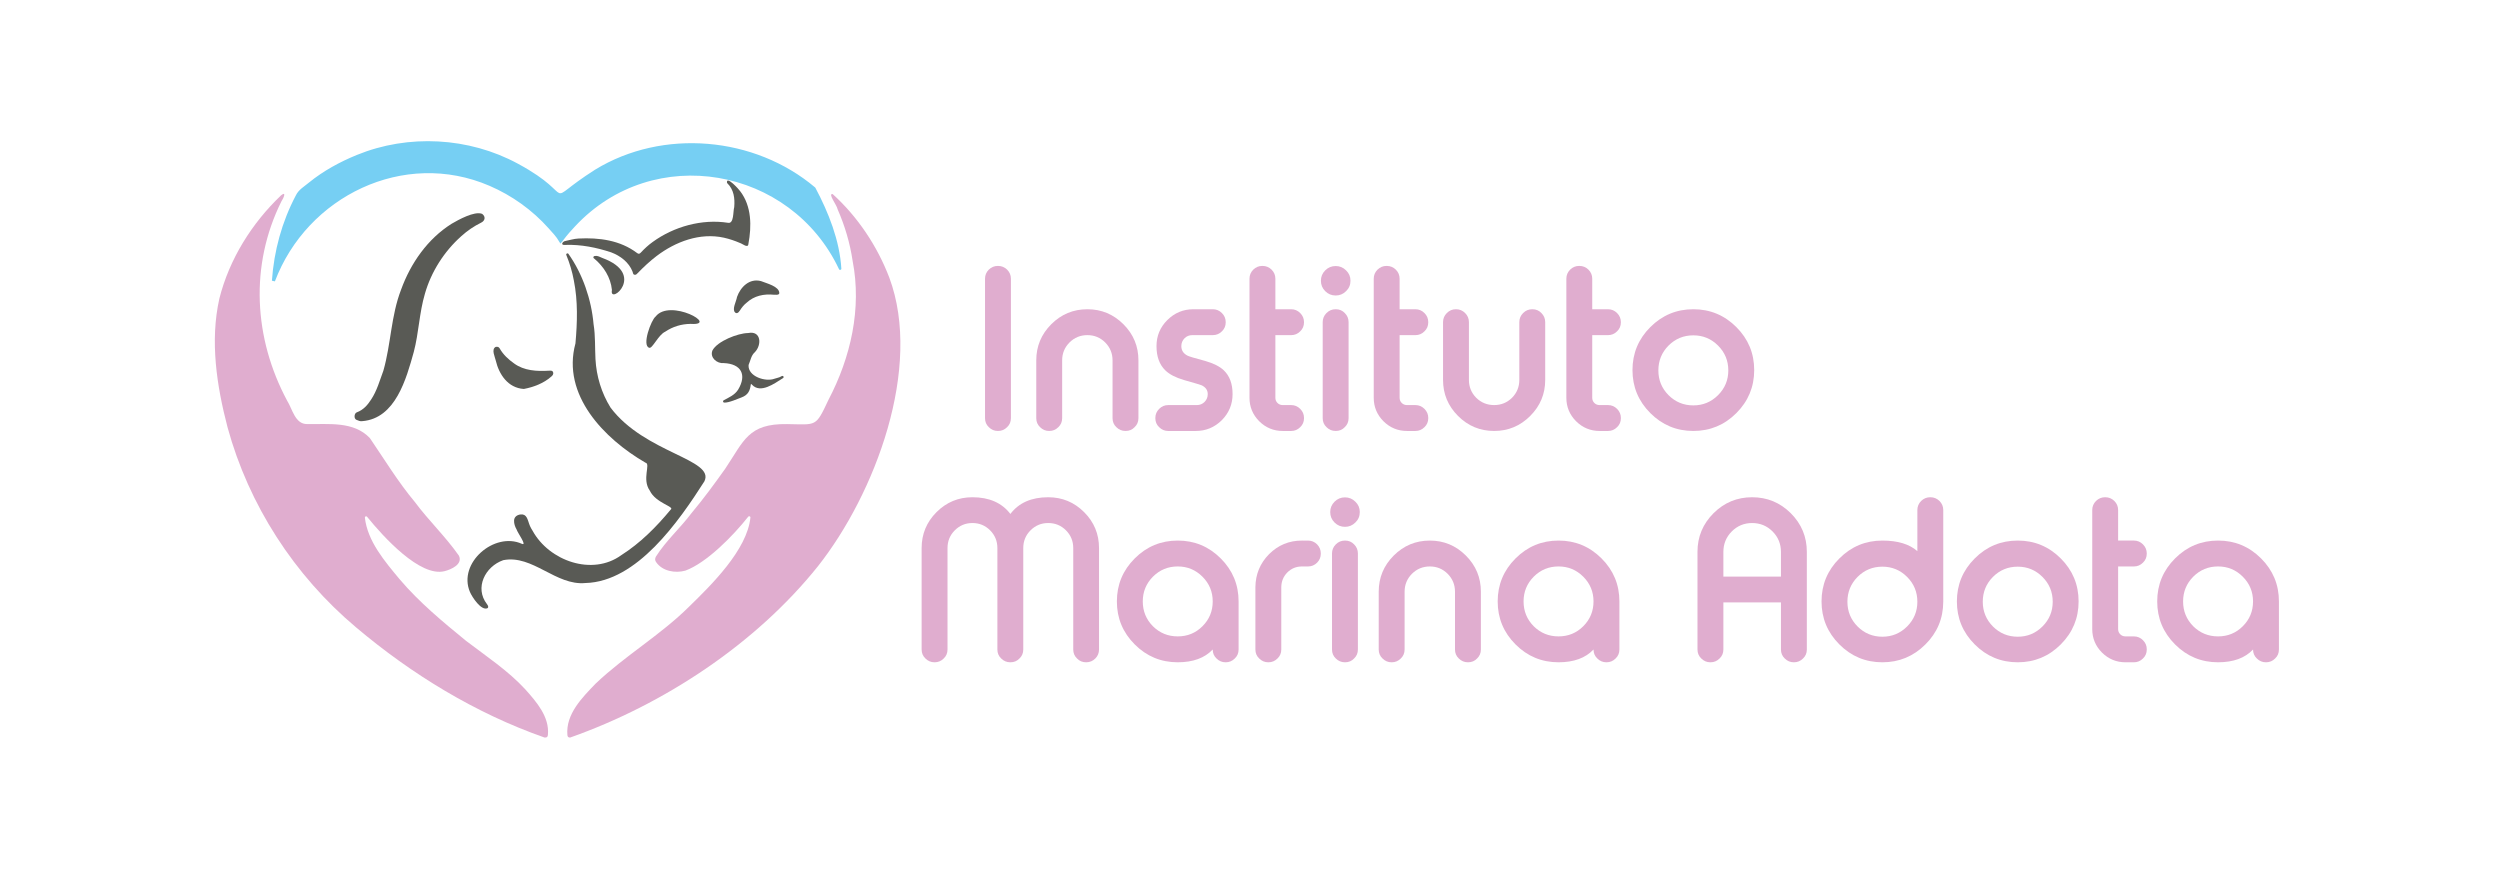 <?xml version="1.0" encoding="utf-8"?>
<!-- Generator: Adobe Illustrator 27.4.1, SVG Export Plug-In . SVG Version: 6.00 Build 0)  -->
<svg version="1.1" id="Layer_1" xmlns="http://www.w3.org/2000/svg" xmlns:xlink="http://www.w3.org/1999/xlink" x="0px" y="0px"
	 viewBox="0 0 2610.12 917.45" style="enable-background:new 0 0 2610.12 917.45;" xml:space="preserve">
<style type="text/css">
	.st0{fill:#E0ADCF;}
	.st1{fill:#5A5B56;}
	.st2{fill:#76CFF3;}
	.st3{fill:#595A55;}
	.st4{fill:#6D6D6D;}
	.st5{fill:#FAFAFB;}
	.st6{fill:#2887AD;}
	.st7{fill:#BFD0E1;}
	.st8{fill:#474A54;}
	.st9{fill:#5DA4C1;}
	.st10{fill:#D5E0EB;}
	.st11{fill:#5BA3C0;}
	.st12{fill:#C6DDE8;}
	.st13{fill:#DEE6EF;}
	.st14{fill:#767880;}
	.st15{fill:#EBF0F5;}
	.st16{fill:#A2A3A9;}
	.st17{fill:#CACBCE;}
	.st18{fill:#D2DEEA;}
	.st19{fill:#A1A2A8;}
	.st20{fill:#A8A9AF;}
	.st21{fill:#D4DFEA;}
	.st22{fill:#DDE5EE;}
	.st23{fill:#D1D1D4;}
	.st24{fill:#CADFE9;}
	.st25{fill:#D2D3D6;}
	.st26{fill:#AAABB0;}
	.st27{fill:#70727A;}
	.st28{fill:#CEDBE8;}
	.st29{fill:#A5A6AB;}
	.st30{fill:url(#SVGID_1_);}
	.st31{fill:url(#SVGID_00000078033524626894012490000017823619770937701564_);}
	.st32{fill:url(#SVGID_00000158728510594601504910000004975373151971751564_);}
	.st33{fill:url(#SVGID_00000067942714311132640900000010724443846757415602_);}
	.st34{fill:url(#SVGID_00000182489666234254196170000002416191116650752900_);}
	.st35{fill:url(#SVGID_00000005987441049397601820000003593434350278652084_);}
	.st36{fill:url(#SVGID_00000052793823750575750600000009185261074574456496_);}
	.st37{fill:url(#SVGID_00000072260360192907897400000013393249881907931542_);}
	.st38{fill:url(#SVGID_00000076576610662717079520000014129295137360465302_);}
	.st39{fill:url(#SVGID_00000125585648585894930720000008989285845221471108_);}
	.st40{fill:url(#SVGID_00000084521617849622145780000016147904978740062083_);}
	.st41{fill:none;stroke:#0000FF;stroke-width:12;stroke-miterlimit:10;}
	.st42{fill:url(#SVGID_00000139990751889143951040000018104715198665144727_);}
	.st43{fill:url(#SVGID_00000060724936725097789280000003272028402920075450_);}
	.st44{fill:url(#SVGID_00000016048887468403932110000014749292565119085703_);}
	.st45{fill:url(#SVGID_00000169532656675464545790000007421405868073159064_);}
	.st46{fill:url(#SVGID_00000080920796266108458360000003790943649882982017_);}
	.st47{fill:url(#SVGID_00000123441884481643347770000015360887860870554243_);}
	.st48{fill:url(#SVGID_00000106851000567382250400000003014828402101741193_);}
</style>
<g>
	<g>
		<path class="st0" d="M383.21,539.5c-0.81-1-2.4-0.31-2.26,0.96c2.74,24.71,20.94,45.83,36.38,64.41
			c20.45,24.08,44.9,44.3,69.28,64.23c21.24,16.21,43.85,31.06,62.06,50.86c11.54,13.03,24.98,28.33,23.41,46.98
			c-0.16,2.44-1.03,3.21-3.38,3.09c-0.13-0.01-0.26-0.03-0.38-0.08c-71.87-25.21-138.55-65.94-196.68-115.04
			c-64.32-54.09-111.95-127.7-134.08-208.81c-11.34-43.39-18.47-90.06-8.52-134.43c10.43-41.13,33.76-78.48,64.39-107.7
			c0.03-0.03,0.07-0.07,0.11-0.1c6.01-4.76,2.22,3.63,0.43,6.08c-0.04,0.06-0.07,0.11-0.1,0.17c-33.26,66.84-29,142.97,5.9,208.18
			c0.01,0.02,0.03,0.05,0.04,0.07c5.53,8.74,8.24,24.57,20.91,24.38c22.28,0.39,48.46-3.24,65.38,14.57
			c0.05,0.06,0.1,0.12,0.15,0.18c15.26,22.4,29.4,45.68,46.86,66.59c14.41,19.4,32.18,36.25,45.95,55.97
			c0.05,0.07,0.09,0.15,0.13,0.22c4.16,8.87-8.08,14.29-15.09,16.06C438.53,602.71,400.39,560.67,383.21,539.5z"/>
		<path class="st0" d="M781.2,539.43c-15.74,19.98-43.36,48.09-65.54,56.29c-0.05,0.02-0.09,0.03-0.14,0.05
			c-10.52,2.93-23.92,0.67-30.47-8.84c-1.35-1.82-1.32-3.52-0.4-5.53c0.03-0.06,0.06-0.13,0.1-0.19
			c10.45-16.59,25.44-29.8,37.22-45.49c12.47-14.89,23.93-30.53,35.18-46.35c19.61-29.18,23.89-47.2,64.56-46.59
			c31.11,0.44,29.68,3.51,43.27-25.37c23.23-44.29,34.87-95.29,25.21-144.93c-2.76-18.61-8.12-36.77-15.7-53.99
			c-0.03-0.08-0.06-0.15-0.07-0.24c-0.8-4.24-10.47-16.46-5.08-15.62c26.19,23.72,46.54,54.28,59.17,87.3
			c34.88,93.94-14.82,225.57-74.49,301.2c-65,81.23-160.96,144.32-258.58,178.85c-0.16,0.06-0.34,0.09-0.52,0.08
			c-1.54-0.1-2.36-0.89-2.53-2.56c-1.9-22,15.59-39.36,29.7-53.98c30.6-29.05,67.47-50.44,97.47-80.25
			c22.96-22.38,60.5-59.12,63.91-92.91C783.6,539.08,781.99,538.43,781.2,539.43z"/>
		<path class="st1" d="M772.82,199.68c-1.34-2.07-14.53-16.49-13.82-9.08c0.03,0.29,0.17,0.55,0.38,0.75
			c6.82,6.63,7.98,15.71,7.18,24.89c-0.01,0.08-0.02,0.15-0.04,0.23c-1.25,4.24-0.13,17.34-6.35,16.16
			c-27.23-4.29-56.54,3.89-78.75,20.01c-4.53,3.24-8.6,7.02-12.39,11.09c-1.21,1.31-2.28,1.71-3.87,0.46
			c-17.73-13.43-39.68-16.25-61.23-15.15c-4.9,0.22-9.61,1.83-14.26,2.71c-0.16,0.03-0.31,0.09-0.45,0.18
			c-0.31,0.22-0.65,0.49-0.97,0.56c-0.11,0.1-0.21,0.21-0.32,0.31c-0.11,0.11-0.21,0.22-0.32,0.33c-0.17,0.19-0.33,0.39-0.46,0.61
			c0,0-0.01,0.01-0.01,0.01c-0.46,0.73,0.01,1.73,0.86,1.87c0.77,0.13,1.61,0.14,2.54,0.08c16.13-0.53,32.17,2.69,47.48,7.75
			c9.64,3.61,18.64,10.4,22.43,20.26c0.53,1.18,0.27,2.78,1.98,3.16c1.59,0.35,2.47-0.81,3.4-1.77c6.15-6.36,12.6-12.4,19.64-17.76
			c19.84-15.07,45.36-24.69,70.37-19.16c5.83,1.31,11.35,3.18,16.77,5.53c2.41,0.63,8.45,5.98,8.75,0.97
			C784.81,236.17,784.84,215.4,772.82,199.68z"/>
		<path class="st2" d="M851.31,196.08c-0.08-0.15-0.18-0.28-0.31-0.39c-63.11-53.32-158.89-61.79-229.62-18.59
			c-59.18,37.68-14.45,29.46-80.77-6.25c-51.09-27.67-114.24-31.07-168.03-9.08c-17.86,7.31-35.01,16.63-50,28.83
			c-4.91,4.13-10.8,7.31-13.73,13.47c-14.54,27.5-22.83,58.02-24.95,89c1.82,0.4,1.29,0.28,3.11,0.68
			c33.5-88.74,134.63-138.33,224.11-99.74c23.41,10.1,44.62,25.26,61.59,44.29c3.92,4.5,8.3,8.75,11.12,14
			c0.46,0.86,0.95,1.5,1.48,2c0.2-0.37,0.42-0.73,0.68-1.06c0.44-0.56,0.96-1.05,1.45-1.56c0.06-0.48,0.6-0.91,0.89-1.29
			c3.74-4.99,7.86-9.67,12.15-14.18c81.94-87.81,225.26-61.72,275.5,44.87c0.6,1.27,2.51,0.76,2.43-0.64
			C876.62,251,865.03,221.84,851.31,196.08z"/>
		<path class="st3" d="M378.35,439.69c-2.36,0.45-4.25-0.65-6.21-1.37c-2.96-1.25-2.39-6.98,0.53-7.88
			c6.69-2.47,11.15-7.61,14.76-13.24c6.12-9.15,9.03-20,12.85-30.23c0.01-0.03,0.02-0.07,0.03-0.1
			c7.93-27.81,7.89-57.24,18.46-84.51c10-27.56,27.69-52.98,52.74-68.74c7.25-4.23,23.63-13.31,31.61-10.44
			c0.13,0.05,0.26,0.12,0.37,0.2c3.63,2.69,3.16,6.95-1.08,9.04c-7.59,3.74-14.5,8.46-20.76,14.12
			c-17.88,15.91-31.47,37.16-38.03,60.18c-5.9,19.92-6.33,40.7-11.6,60.66C424.16,395.64,412.93,436.82,378.35,439.69z"/>
		<path class="st3" d="M781.01,347.71c0.06,0,0.13-0.01,0.19-0.02c13.56-2.67,14.28,12.39,6.95,19.96
			c-3.95,3.47-4.51,8.56-6.49,13.1c-0.06,0.13-0.1,0.27-0.11,0.42c-0.86,11.84,17.7,17.83,27.08,14.23c2.34-0.89,4.92-1.05,7.09-2.5
			c1.91-1.41,3.76,1.13,1.14,2.28c-8.33,5.26-22.91,16-31.68,6.53c-0.3-0.37-0.68-0.9-1.25-0.63c-0.84,6.78-2.82,11.31-9.85,13.9
			c-2.97,1-13.25,5.77-18.07,5.34c-1.25-0.11-1.57-1.8-0.47-2.4c5.43-2.94,11.49-5.43,15.08-11.09c9.38-15.6,3.19-26.96-14.88-27.74
			c-0.05,0-0.11,0-0.16,0c-6.92,0.68-14.51-5.56-11.89-12.9c0.03-0.07,0.06-0.15,0.09-0.21
			C748.83,356.19,770.51,347.81,781.01,347.71z"/>
		<path class="st3" d="M547.08,406.06c-0.12,0.02-0.24,0.03-0.36,0.02c-16.39-1.12-25.74-15.13-29.17-29.82
			c-0.84-3.87-4.66-11.17-0.32-13.94c0.14-0.09,0.3-0.15,0.47-0.18c1.6-0.29,3.05,0,3.93,1.55c3.69,6.51,9.08,11.51,15.06,15.72
			c10.48,7.75,23.9,8.35,36.31,7.61c1.64,0.06,3.59-0.55,4.39,1.47c0.81,2.06-0.49,3.66-1.97,4.8
			C567.53,400.23,557.15,404.13,547.08,406.06z"/>
		<path class="st3" d="M721.12,338.15c-0.04,0-0.08,0-0.12,0c-9.64,0.13-18.44,2.76-26.54,8.19c-7.14,3.24-13.48,18.17-16.67,16.73
			c-7.86-2.24,1.96-28.92,6.7-32.58C699.48,311.21,751.36,340.2,721.12,338.15z"/>
		<path class="st3" d="M808.2,307.72c-0.06,0.01-0.12,0.01-0.19,0c-10.48-1.06-20.59,1.06-28.38,8.23
			c-2.94,2.28-5.24,5.16-7.22,8.34c-1.71,2.75-3.6,3.33-5.06,1.82c-3.22-3.47,1.4-11.42,2.1-15.92c0.01-0.08,0.03-0.15,0.06-0.23
			c3.7-10.4,13.01-19.65,24.99-16.48c0.06,0.02,0.11,0.03,0.17,0.06c5.6,2.29,18.95,5.43,18.96,12.47c0,0.21-0.05,0.43-0.16,0.61
			C812.42,308.35,809.95,307.57,808.2,307.72z"/>
		<path class="st3" d="M638.85,303.02c0.02-0.12,0.03-0.25,0.02-0.38c-1.3-13-8.57-24.4-18.47-32.67c-1.64-0.91-0.85-2.8,0.91-2.7
			c2.78-0.5,5.11,1.11,7.41,2C675.63,286.47,635.79,319.03,638.85,303.02z"/>
		<path class="st3" d="M637.4,425.49c-9.44-15.25-14.74-32.69-15.7-50.63c-0.64-12-0.02-24.07-1.92-35.98
			c-0.01-0.07-0.03-0.14-0.05-0.2c-2.23-26.05-11.45-52.68-26.24-73.64c-0.86-1.22-2.79-0.23-2.25,1.16
			c0.01,0.01,0.01,0.03,0.02,0.04c3.5,8.48,6.22,17.58,7.85,26.51c4.36,21.67,3.64,43.73,1.7,65.69c-0.01,0.07-0.02,0.14-0.04,0.21
			c-14.52,53.74,30.05,99.42,73.03,124.36c0.1,0.06,0.22,0.1,0.33,0.13c5.25,1.37-4.1,17.15,4.22,29.01
			c0.03,0.04,0.05,0.08,0.08,0.13c6.21,13.02,26.13,16.61,21.89,19.72c-0.08,0.06-0.16,0.13-0.23,0.21
			c-14.9,18.01-31.55,34.76-51.39,47.38c-30.4,22.12-75.44,5.95-92.65-25.46c-0.51-0.7-0.92-1.49-1.34-2.22
			c-0.44-0.77-0.85-1.56-1.21-2.37c-0.19-0.42-0.36-0.85-0.54-1.27c-0.11-0.27-0.23-0.54-0.29-0.82c-0.02-0.03-0.04-0.06-0.07-0.09
			c-1.81-4.96-2.63-10.95-9.01-10.26c-3.64,0.39-6.72,2.45-6.88,6.38c-0.13,3.15,0.98,6.44,2.57,9.18
			c1.16,3.8,11.41,17.59,5.59,15.12c-28.67-13-67.14,20.05-54.23,50.27c2.22,5.24,11.82,20.1,18.42,16.89
			c1.41-1.33,0.26-2.92-0.69-4.25c-13.14-17.01-1.84-39.22,16.97-45.81c0.07-0.03,0.15-0.05,0.22-0.06
			c30.58-5.91,54.78,26.87,85.69,23.89c53.9-1.4,97.52-64.48,124.09-106.05c0.03-0.05,0.06-0.1,0.09-0.15
			C746.75,479.41,673.11,473.15,637.4,425.49z"/>
	</g>
	<g>
		<path class="st0" d="M1042.09,277.64c3.6,0,6.73,1.29,9.38,3.86c2.65,2.65,3.97,5.81,3.97,9.49v145.61c0,3.75-1.32,6.88-3.97,9.38
			c-2.65,2.65-5.77,3.97-9.38,3.97h-0.33c-3.6,0-6.73-1.32-9.38-3.97c-2.65-2.5-3.97-5.63-3.97-9.38V290.98
			c0-3.68,1.32-6.84,3.97-9.49c2.65-2.57,5.77-3.86,9.38-3.86H1042.09z"/>
		<path class="st0" d="M1108.94,436.59c0,3.75-1.32,6.88-3.97,9.38c-2.65,2.65-5.77,3.97-9.38,3.97h-0.33
			c-3.6,0-6.73-1.32-9.38-3.97c-2.65-2.5-3.97-5.63-3.97-9.38v-60.34c0-14.71,5.22-27.28,15.66-37.73
			c10.44-10.44,23.02-15.66,37.73-15.66c14.63,0,27.17,5.22,37.62,15.66c10.44,10.44,15.66,23.02,15.66,37.73v60.34
			c0,3.75-1.32,6.88-3.97,9.38c-2.5,2.65-5.63,3.97-9.38,3.97h-0.22c-3.68,0-6.84-1.32-9.49-3.97c-2.65-2.5-3.97-5.63-3.97-9.38
			v-60.34c0-7.28-2.54-13.49-7.61-18.64c-5.15-5.15-11.36-7.72-18.64-7.72c-7.35,0-13.61,2.57-18.75,7.72
			c-5.07,5.15-7.61,11.36-7.61,18.64V436.59z"/>
		<path class="st0" d="M1244.84,349.89c-3.24,0-5.96,1.1-8.16,3.31c-2.21,2.28-3.31,5-3.31,8.16c0,4.41,2.13,7.72,6.4,9.93
			c1.47,0.81,7.61,2.65,18.42,5.52c8.75,2.5,15.26,5.77,19.52,9.82c6.1,5.81,9.16,14.08,9.16,24.82c0,10.59-3.75,19.67-11.25,27.25
			c-7.58,7.5-16.66,11.25-27.25,11.25h-28.79c-3.6,0-6.73-1.32-9.38-3.97c-2.65-2.5-3.97-5.63-3.97-9.38v-0.22
			c0-3.68,1.32-6.84,3.97-9.49s5.77-3.97,9.38-3.97h29.89c3.24,0,5.96-1.1,8.16-3.31c2.21-2.21,3.31-4.93,3.31-8.16
			c0-4.04-2.1-7.1-6.29-9.16c-1.1-0.51-7.28-2.35-18.53-5.52c-8.75-2.57-15.26-5.96-19.52-10.15c-6.1-5.96-9.16-14.38-9.16-25.26
			c0-10.59,3.75-19.64,11.25-27.14c7.57-7.57,16.66-11.36,27.25-11.36h20.3c3.68,0,6.84,1.32,9.49,3.97
			c2.65,2.65,3.97,5.81,3.97,9.49v0.22c0,3.75-1.32,6.88-3.97,9.38c-2.65,2.65-5.81,3.97-9.49,3.97H1244.84z"/>
		<path class="st0" d="M1318.2,277.64c3.6,0,6.73,1.29,9.38,3.86c2.65,2.65,3.97,5.81,3.97,9.49v31.88h16.55
			c3.6,0,6.73,1.32,9.38,3.97c2.65,2.65,3.97,5.81,3.97,9.49v0.22c0,3.75-1.32,6.88-3.97,9.38c-2.65,2.65-5.77,3.97-9.38,3.97
			h-16.55v65.41c0,2.13,0.73,3.93,2.21,5.41c1.47,1.47,3.31,2.21,5.52,2.21h8.83c3.6,0,6.73,1.32,9.38,3.97s3.97,5.81,3.97,9.49
			v0.22c0,3.75-1.32,6.88-3.97,9.38c-2.65,2.65-5.77,3.97-9.38,3.97h-8.83c-9.56,0-17.76-3.38-24.6-10.15
			c-6.77-6.84-10.15-15-10.15-24.49V290.98c0-3.68,1.32-6.84,3.97-9.49c2.65-2.57,5.77-3.86,9.38-3.86H1318.2z"/>
		<path class="st0" d="M1394.53,308.52c-4.27,0-7.91-1.51-10.92-4.52c-3.02-3.01-4.52-6.65-4.52-10.92c0-4.19,1.51-7.79,4.52-10.81
			c3.01-3.01,6.65-4.52,10.92-4.52c4.19,0,7.79,1.51,10.81,4.52c3.09,2.94,4.63,6.55,4.63,10.81c0,4.34-1.54,7.98-4.63,10.92
			C1402.33,307.02,1398.72,308.52,1394.53,308.52z M1394.64,322.86c3.75,0,6.88,1.32,9.38,3.97c2.65,2.65,3.97,5.81,3.97,9.49
			v100.27c0,3.75-1.32,6.88-3.97,9.38c-2.5,2.65-5.63,3.97-9.38,3.97h-0.22c-3.68,0-6.84-1.32-9.49-3.97
			c-2.65-2.5-3.97-5.63-3.97-9.38V336.32c0-3.68,1.32-6.84,3.97-9.49c2.65-2.65,5.81-3.97,9.49-3.97H1394.64z"/>
		<path class="st0" d="M1447.92,277.64c3.6,0,6.73,1.29,9.38,3.86c2.65,2.65,3.97,5.81,3.97,9.49v31.88h16.55
			c3.6,0,6.73,1.32,9.38,3.97c2.65,2.65,3.97,5.81,3.97,9.49v0.22c0,3.75-1.32,6.88-3.97,9.38c-2.65,2.65-5.77,3.97-9.38,3.97
			h-16.55v65.41c0,2.13,0.73,3.93,2.21,5.41c1.47,1.47,3.31,2.21,5.52,2.21h8.83c3.6,0,6.73,1.32,9.38,3.97s3.97,5.81,3.97,9.49
			v0.22c0,3.75-1.32,6.88-3.97,9.38c-2.65,2.65-5.77,3.97-9.38,3.97h-8.83c-9.56,0-17.76-3.38-24.6-10.15
			c-6.77-6.84-10.15-15-10.15-24.49V290.98c0-3.68,1.32-6.84,3.97-9.49c2.65-2.57,5.77-3.86,9.38-3.86H1447.92z"/>
		<path class="st0" d="M1533.63,396.66c0,7.28,2.54,13.5,7.61,18.64c5.15,5.07,11.4,7.61,18.75,7.61c7.28,0,13.49-2.54,18.64-7.61
			c5.07-5.15,7.61-11.36,7.61-18.64v-60.34c0-3.68,1.32-6.84,3.97-9.49c2.65-2.65,5.81-3.97,9.49-3.97h0.22
			c3.75,0,6.88,1.32,9.38,3.97c2.65,2.65,3.97,5.81,3.97,9.49v60.34c0,14.64-5.22,27.17-15.66,37.62
			c-10.44,10.44-22.98,15.66-37.62,15.66c-14.71,0-27.28-5.22-37.73-15.66c-10.44-10.44-15.66-22.98-15.66-37.62v-60.34
			c0-3.68,1.32-6.84,3.97-9.49c2.65-2.65,5.77-3.97,9.38-3.97h0.33c3.6,0,6.73,1.32,9.38,3.97c2.65,2.65,3.97,5.81,3.97,9.49V396.66
			z"/>
		<path class="st0" d="M1649.02,277.64c3.6,0,6.73,1.29,9.38,3.86c2.65,2.65,3.97,5.81,3.97,9.49v31.88h16.55
			c3.6,0,6.73,1.32,9.38,3.97c2.65,2.65,3.97,5.81,3.97,9.49v0.22c0,3.75-1.32,6.88-3.97,9.38c-2.65,2.65-5.77,3.97-9.38,3.97
			h-16.55v65.41c0,2.13,0.73,3.93,2.21,5.41c1.47,1.47,3.31,2.21,5.52,2.21h8.83c3.6,0,6.73,1.32,9.38,3.97s3.97,5.81,3.97,9.49
			v0.22c0,3.75-1.32,6.88-3.97,9.38c-2.65,2.65-5.77,3.97-9.38,3.97h-8.83c-9.56,0-17.76-3.38-24.6-10.15
			c-6.77-6.84-10.15-15-10.15-24.49V290.98c0-3.68,1.32-6.84,3.97-9.49c2.65-2.57,5.77-3.86,9.38-3.86H1649.02z"/>
		<path class="st0" d="M1767.93,322.86c17.5,0,32.47,6.22,44.9,18.64c12.43,12.43,18.64,27.39,18.64,44.9
			c0,17.5-6.22,32.47-18.64,44.9c-12.43,12.43-27.4,18.64-44.9,18.64c-17.5,0-32.47-6.21-44.9-18.64
			c-12.43-12.43-18.64-27.39-18.64-44.9c0-17.5,6.21-32.47,18.64-44.9C1735.46,329.08,1750.43,322.86,1767.93,322.86z
			 M1767.93,350.11c-10.15,0-18.79,3.57-25.92,10.7c-7.06,7.13-10.59,15.77-10.59,25.92c0,10.08,3.53,18.68,10.59,25.81
			c7.13,7.13,15.77,10.7,25.92,10.7c10.07,0,18.68-3.57,25.81-10.7c7.13-7.13,10.7-15.74,10.7-25.81c0-10.15-3.57-18.79-10.7-25.92
			C1786.61,353.68,1778,350.11,1767.93,350.11z"/>
		<path class="st0" d="M989.25,678.11c0,3.75-1.32,6.88-3.97,9.38c-2.65,2.65-5.77,3.97-9.38,3.97h-0.33c-3.6,0-6.73-1.32-9.38-3.97
			c-2.65-2.5-3.97-5.63-3.97-9.38v-105.9c0-14.63,5.18-27.14,15.55-37.51c10.37-10.37,22.87-15.55,37.51-15.55
			c17.5,0,30.7,5.81,39.6,17.43c8.83-11.62,21.99-17.43,39.49-17.43c14.63,0,27.14,5.18,37.51,15.55
			c10.37,10.37,15.55,22.87,15.55,37.51v105.9c0,3.68-1.29,6.8-3.86,9.38c-2.65,2.65-5.81,3.97-9.49,3.97h-0.22
			c-3.75,0-6.88-1.32-9.38-3.97c-2.65-2.5-3.97-5.63-3.97-9.38v-105.9c0-7.28-2.54-13.46-7.61-18.53s-11.25-7.61-18.53-7.61
			c-7.21,0-13.35,2.54-18.42,7.61s-7.61,11.25-7.61,18.53v105.9c0,3.75-1.32,6.88-3.97,9.38c-2.5,2.65-5.63,3.97-9.38,3.97h-0.22
			c-3.68,0-6.84-1.32-9.49-3.97c-2.65-2.5-3.97-5.63-3.97-9.38v-105.9c0-7.28-2.54-13.46-7.61-18.53s-11.22-7.61-18.42-7.61
			c-7.21,0-13.35,2.54-18.42,7.61s-7.61,11.25-7.61,18.53V678.11z"/>
		<path class="st0" d="M1274.51,583.02c12.43,12.43,18.64,27.4,18.64,44.9v50.19c0,3.75-1.32,6.88-3.97,9.38
			c-2.65,2.65-5.77,3.97-9.38,3.97h-0.33c-3.6,0-6.73-1.32-9.38-3.97c-2.65-2.5-3.97-5.63-3.97-9.38
			c-8.38,8.9-20.56,13.35-36.51,13.35c-17.5,0-32.47-6.21-44.9-18.64c-12.43-12.43-18.64-27.39-18.64-44.9
			c0-17.5,6.21-32.47,18.64-44.9c12.43-12.43,27.39-18.64,44.9-18.64C1247.12,564.38,1262.09,570.59,1274.51,583.02z M1203.7,602.1
			c-7.06,7.13-10.59,15.74-10.59,25.81c0,10.15,3.53,18.79,10.59,25.92c7.13,7.06,15.77,10.59,25.92,10.59s18.75-3.53,25.81-10.59
			c7.13-7.13,10.7-15.77,10.7-25.92c0-10.07-3.57-18.68-10.7-25.81c-7.13-7.13-15.74-10.7-25.81-10.7
			C1219.47,591.4,1210.83,594.97,1203.7,602.1z"/>
		<path class="st0" d="M1365.63,564.38c3.68,0,6.84,1.32,9.49,3.97c2.57,2.65,3.86,5.81,3.86,9.49v0.22c0,3.68-1.29,6.8-3.86,9.38
			c-2.65,2.65-5.81,3.97-9.49,3.97h-6.29c-6.03,0-11.14,2.1-15.33,6.29c-4.12,4.19-6.21,9.3-6.29,15.33v65.08
			c0,3.75-1.32,6.88-3.97,9.38c-2.65,2.65-5.77,3.97-9.38,3.97h-0.33c-3.6,0-6.73-1.32-9.38-3.97c-2.65-2.5-3.97-5.63-3.97-9.38
			v-65.08c0.15-13.46,4.89-24.93,14.23-34.42c9.49-9.49,20.96-14.23,34.42-14.23H1365.63z"/>
		<path class="st0" d="M1404.25,550.04c-4.27,0-7.91-1.51-10.92-4.52c-3.02-3.01-4.52-6.65-4.52-10.92c0-4.19,1.51-7.79,4.52-10.81
			c3.01-3.01,6.65-4.52,10.92-4.52c4.19,0,7.79,1.51,10.81,4.52c3.09,2.94,4.63,6.55,4.63,10.81c0,4.34-1.54,7.98-4.63,10.92
			C1412.04,548.53,1408.44,550.04,1404.25,550.04z M1404.36,564.38c3.75,0,6.88,1.32,9.38,3.97c2.65,2.65,3.97,5.81,3.97,9.49
			v100.27c0,3.75-1.32,6.88-3.97,9.38c-2.5,2.65-5.63,3.97-9.38,3.97h-0.22c-3.68,0-6.84-1.32-9.49-3.97
			c-2.65-2.5-3.97-5.63-3.97-9.38V577.84c0-3.68,1.32-6.84,3.97-9.49s5.81-3.97,9.49-3.97H1404.36z"/>
		<path class="st0" d="M1466.47,678.11c0,3.75-1.32,6.88-3.97,9.38c-2.65,2.65-5.77,3.97-9.38,3.97h-0.33
			c-3.6,0-6.73-1.32-9.38-3.97c-2.65-2.5-3.97-5.63-3.97-9.38v-60.34c0-14.71,5.22-27.28,15.66-37.73
			c10.44-10.44,23.02-15.66,37.73-15.66c14.63,0,27.17,5.22,37.62,15.66c10.44,10.44,15.66,23.02,15.66,37.73v60.34
			c0,3.75-1.32,6.88-3.97,9.38c-2.5,2.65-5.63,3.97-9.38,3.97h-0.22c-3.68,0-6.84-1.32-9.49-3.97c-2.65-2.5-3.97-5.63-3.97-9.38
			v-60.34c0-7.28-2.54-13.49-7.61-18.64c-5.15-5.15-11.36-7.72-18.64-7.72c-7.35,0-13.61,2.58-18.75,7.72
			c-5.07,5.15-7.61,11.36-7.61,18.64V678.11z"/>
		<path class="st0" d="M1672.09,583.02c12.43,12.43,18.64,27.4,18.64,44.9v50.19c0,3.75-1.32,6.88-3.97,9.38
			c-2.65,2.65-5.77,3.97-9.38,3.97h-0.33c-3.6,0-6.73-1.32-9.38-3.97c-2.65-2.5-3.97-5.63-3.97-9.38
			c-8.38,8.9-20.56,13.35-36.51,13.35c-17.5,0-32.47-6.21-44.9-18.64c-12.43-12.43-18.64-27.39-18.64-44.9
			c0-17.5,6.21-32.47,18.64-44.9c12.43-12.43,27.39-18.64,44.9-18.64C1644.69,564.38,1659.66,570.59,1672.09,583.02z M1601.27,602.1
			c-7.06,7.13-10.59,15.74-10.59,25.81c0,10.15,3.53,18.79,10.59,25.92c7.13,7.06,15.77,10.59,25.92,10.59s18.75-3.53,25.81-10.59
			c7.13-7.13,10.7-15.77,10.7-25.92c0-10.07-3.57-18.68-10.7-25.81c-7.13-7.13-15.74-10.7-25.81-10.7
			C1617.04,591.4,1608.4,594.97,1601.27,602.1z"/>
		<path class="st0" d="M1886.43,678.11c0,3.75-1.32,6.88-3.97,9.38c-2.65,2.65-5.77,3.97-9.38,3.97h-0.33
			c-3.6,0-6.73-1.32-9.38-3.97c-2.65-2.5-3.97-5.63-3.97-9.38v-49.2h-60.12v49.2c0,3.75-1.32,6.88-3.97,9.38
			c-2.65,2.65-5.77,3.97-9.38,3.97h-0.33c-3.6,0-6.73-1.32-9.38-3.97c-2.65-2.5-3.97-5.63-3.97-9.38V576.18
			c0-15.74,5.59-29.19,16.77-40.37c11.18-11.1,24.6-16.66,40.26-16.66c15.74,0,29.19,5.55,40.37,16.66
			c11.18,11.18,16.77,24.64,16.77,40.37V678.11z M1859.4,601.99v-25.81c0-8.31-2.91-15.41-8.71-21.29
			c-5.88-5.88-13.02-8.82-21.4-8.82c-8.31,0-15.41,2.94-21.29,8.82c-5.81,5.88-8.71,12.98-8.71,21.29v25.81H1859.4z"/>
		<path class="st0" d="M2015.5,519.15c3.6,0,6.73,1.29,9.38,3.86c2.65,2.65,3.97,5.81,3.97,9.49v95.75
			c-0.07,17.5-6.33,32.4-18.75,44.68c-12.43,12.35-27.36,18.53-44.79,18.53c-17.5,0-32.47-6.21-44.9-18.64
			c-12.43-12.43-18.64-27.39-18.64-44.9c0-17.5,6.21-32.47,18.64-44.9c12.43-12.43,27.39-18.64,44.9-18.64
			c15.96,0,28.13,3.68,36.51,11.03V532.5c0-3.68,1.32-6.84,3.97-9.49c2.65-2.57,5.77-3.86,9.38-3.86H2015.5z M1939.38,602.33
			c-7.06,7.13-10.59,15.77-10.59,25.92c0,10.08,3.53,18.68,10.59,25.81c7.13,7.13,15.77,10.7,25.92,10.7
			c10.07,0,18.68-3.57,25.81-10.7c7.13-7.13,10.7-15.74,10.7-25.81c0-10.15-3.57-18.79-10.7-25.92c-7.13-7.13-15.74-10.7-25.81-10.7
			C1955.16,591.63,1946.51,595.19,1939.38,602.33z"/>
		<path class="st0" d="M2106.62,564.38c17.5,0,32.47,6.22,44.9,18.64c12.43,12.43,18.64,27.4,18.64,44.9
			c0,17.5-6.22,32.47-18.64,44.9c-12.43,12.43-27.4,18.64-44.9,18.64c-17.5,0-32.47-6.21-44.9-18.64
			c-12.43-12.43-18.64-27.39-18.64-44.9c0-17.5,6.21-32.47,18.64-44.9C2074.15,570.59,2089.11,564.38,2106.62,564.38z
			 M2106.62,591.63c-10.15,0-18.79,3.57-25.92,10.7c-7.06,7.13-10.59,15.77-10.59,25.92c0,10.08,3.53,18.68,10.59,25.81
			c7.13,7.13,15.77,10.7,25.92,10.7c10.07,0,18.68-3.57,25.81-10.7c7.13-7.13,10.7-15.74,10.7-25.81c0-10.15-3.57-18.79-10.7-25.92
			C2125.29,595.19,2116.69,591.63,2106.62,591.63z"/>
		<path class="st0" d="M2198.07,519.15c3.6,0,6.73,1.29,9.38,3.86c2.65,2.65,3.97,5.81,3.97,9.49v31.88h16.55
			c3.6,0,6.73,1.32,9.38,3.97s3.97,5.81,3.97,9.49v0.22c0,3.75-1.32,6.88-3.97,9.38c-2.65,2.65-5.77,3.97-9.38,3.97h-16.55v65.41
			c0,2.13,0.73,3.94,2.21,5.41c1.47,1.47,3.31,2.21,5.52,2.21h8.83c3.6,0,6.73,1.32,9.38,3.97s3.97,5.81,3.97,9.49v0.22
			c0,3.75-1.32,6.88-3.97,9.38c-2.65,2.65-5.77,3.97-9.38,3.97h-8.83c-9.56,0-17.76-3.38-24.6-10.15
			c-6.77-6.84-10.15-15-10.15-24.49V532.5c0-3.68,1.32-6.84,3.97-9.49c2.65-2.57,5.77-3.86,9.38-3.86H2198.07z"/>
		<path class="st0" d="M2360.67,583.02c12.43,12.43,18.64,27.4,18.64,44.9v50.19c0,3.75-1.32,6.88-3.97,9.38
			c-2.65,2.65-5.77,3.97-9.38,3.97h-0.33c-3.6,0-6.73-1.32-9.38-3.97c-2.65-2.5-3.97-5.63-3.97-9.38
			c-8.38,8.9-20.55,13.35-36.51,13.35c-17.5,0-32.47-6.21-44.9-18.64c-12.43-12.43-18.64-27.39-18.64-44.9
			c0-17.5,6.21-32.47,18.64-44.9c12.43-12.43,27.39-18.64,44.9-18.64C2333.27,564.38,2348.24,570.59,2360.67,583.02z M2289.85,602.1
			c-7.06,7.13-10.59,15.74-10.59,25.81c0,10.15,3.53,18.79,10.59,25.92c7.13,7.06,15.78,10.59,25.92,10.59s18.75-3.53,25.81-10.59
			c7.13-7.13,10.7-15.77,10.7-25.92c0-10.07-3.57-18.68-10.7-25.81c-7.13-7.13-15.74-10.7-25.81-10.7
			C2305.62,591.4,2296.98,594.97,2289.85,602.1z"/>
	</g>
</g>
</svg>
